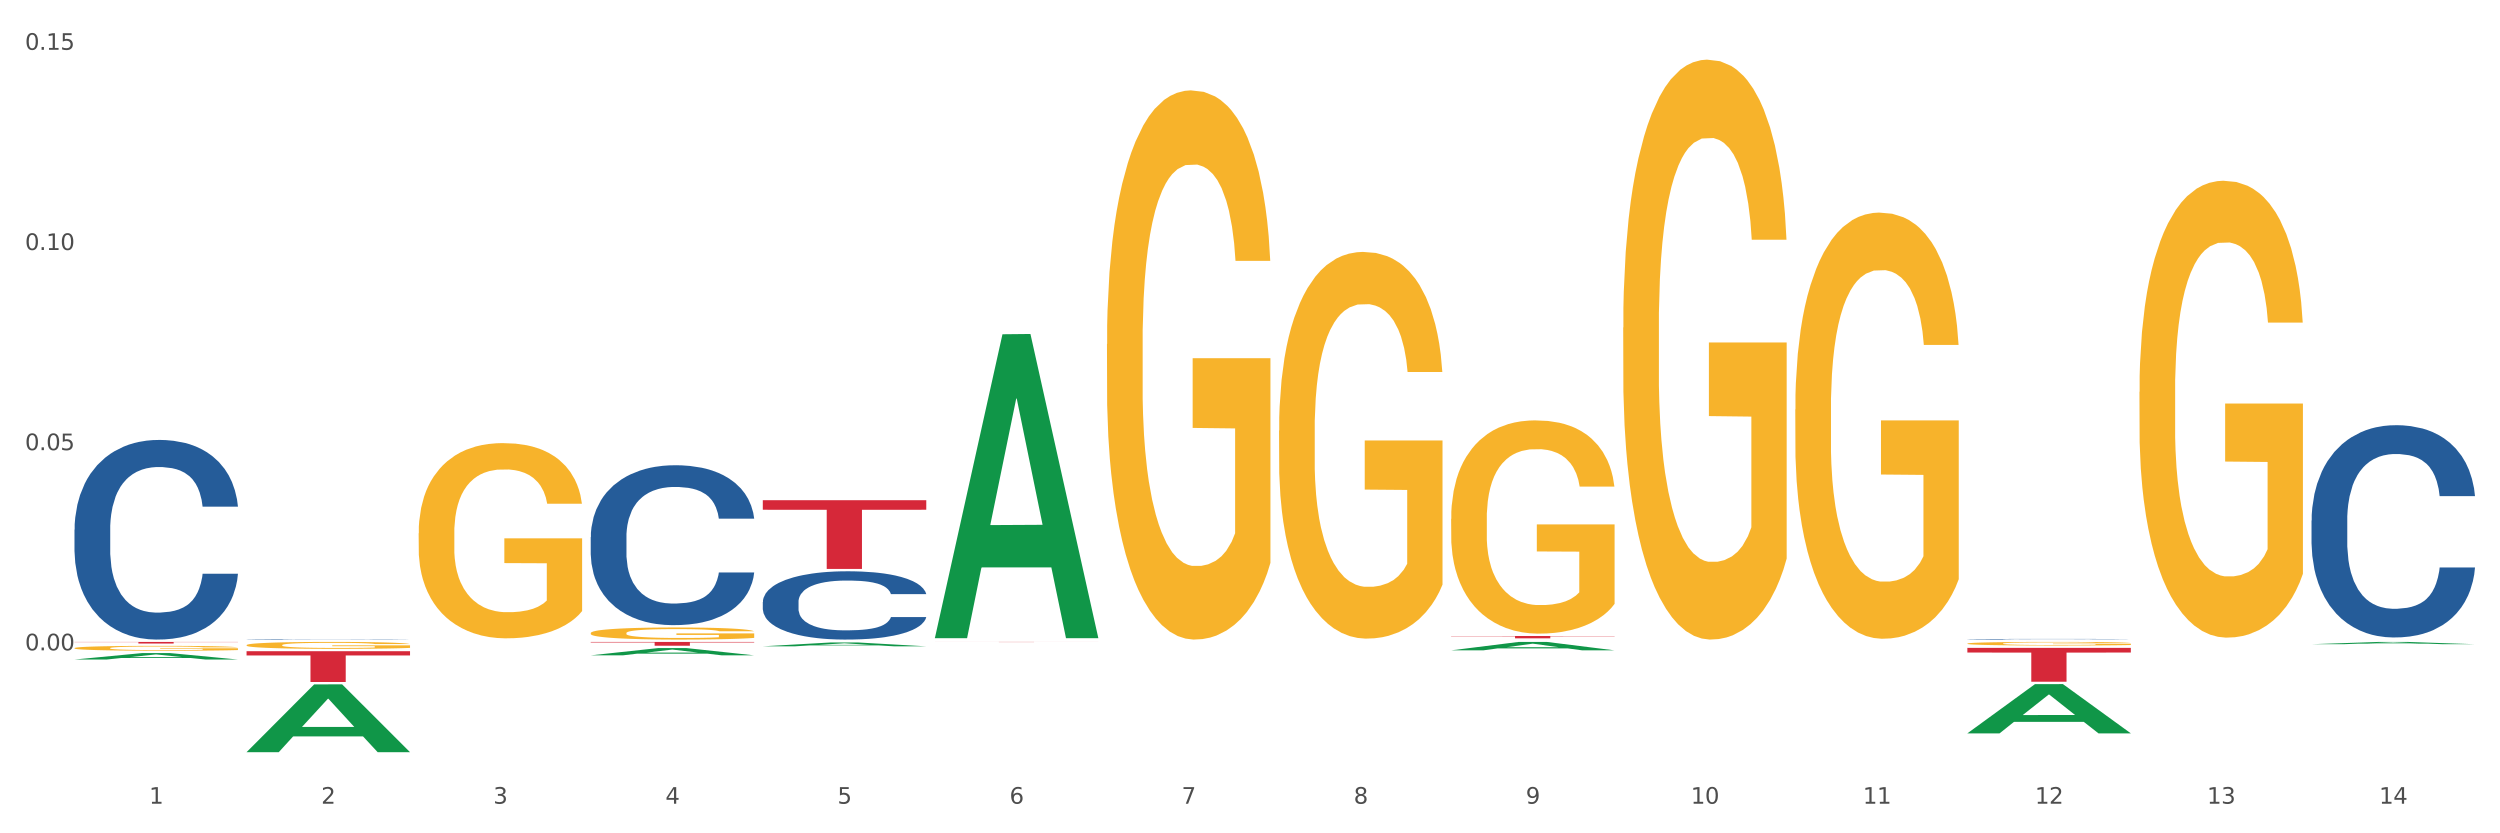 <?xml version="1.0" encoding="utf-8" standalone="no"?>
<!DOCTYPE svg PUBLIC "-//W3C//DTD SVG 1.1//EN"
  "http://www.w3.org/Graphics/SVG/1.1/DTD/svg11.dtd">
<svg xmlns:xlink="http://www.w3.org/1999/xlink" width="1080pt" height="360pt" viewBox="0 0 1080 360" xmlns="http://www.w3.org/2000/svg" version="1.1">
 <rect x="0" y="0" width="1080" height="360" fill="#333333" stroke="none"/>
 <defs>
  <style type="text/css">*{stroke-linejoin: round; stroke-linecap: butt}</style>
 </defs>
 <g id="figure_1">
  <g id="patch_1">
   <path d="M 0 360 
L 1080 360 
L 1080 0 
L 0 0 
z
" style="fill: #ffffff; stroke: #ffffff; stroke-linejoin: miter"/>
  </g>
  <g id="axes_1">
   <g id="matplotlib.axis_1">
    <g id="xtick_1">
     <g id="text_1">
      <!-- 1 -->
      <g style="fill: #4d4d4d" transform="translate(64.432 347.204) scale(0.096 -0.096)">
       <defs>
        <path id="DejaVuSans-31" d="M 794 531 
L 1825 531 
L 1825 4091 
L 703 3866 
L 703 4441 
L 1819 4666 
L 2450 4666 
L 2450 531 
L 3481 531 
L 3481 0 
L 794 0 
L 794 531 
z
" transform="scale(0.016)"/>
       </defs>
       <use xlink:href="#DejaVuSans-31"/>
      </g>
     </g>
    </g>
    <g id="xtick_2">
     <g id="text_2">
      <!-- 2 -->
      <g style="fill: #4d4d4d" transform="translate(138.771 347.204) scale(0.096 -0.096)">
       <defs>
        <path id="DejaVuSans-32" d="M 1228 531 
L 3431 531 
L 3431 0 
L 469 0 
L 469 531 
Q 828 903 1448 1529 
Q 2069 2156 2228 2338 
Q 2531 2678 2651 2914 
Q 2772 3150 2772 3378 
Q 2772 3750 2511 3984 
Q 2250 4219 1831 4219 
Q 1534 4219 1204 4116 
Q 875 4013 500 3803 
L 500 4441 
Q 881 4594 1212 4672 
Q 1544 4750 1819 4750 
Q 2544 4750 2975 4387 
Q 3406 4025 3406 3419 
Q 3406 3131 3298 2873 
Q 3191 2616 2906 2266 
Q 2828 2175 2409 1742 
Q 1991 1309 1228 531 
z
" transform="scale(0.016)"/>
       </defs>
       <use xlink:href="#DejaVuSans-32"/>
      </g>
     </g>
    </g>
    <g id="xtick_3">
     <g id="text_3">
      <!-- 3 -->
      <g style="fill: #4d4d4d" transform="translate(213.109 347.204) scale(0.096 -0.096)">
       <defs>
        <path id="DejaVuSans-33" d="M 2597 2516 
Q 3050 2419 3304 2112 
Q 3559 1806 3559 1356 
Q 3559 666 3084 287 
Q 2609 -91 1734 -91 
Q 1441 -91 1130 -33 
Q 819 25 488 141 
L 488 750 
Q 750 597 1062 519 
Q 1375 441 1716 441 
Q 2309 441 2620 675 
Q 2931 909 2931 1356 
Q 2931 1769 2642 2001 
Q 2353 2234 1838 2234 
L 1294 2234 
L 1294 2753 
L 1863 2753 
Q 2328 2753 2575 2939 
Q 2822 3125 2822 3475 
Q 2822 3834 2567 4026 
Q 2313 4219 1838 4219 
Q 1578 4219 1281 4162 
Q 984 4106 628 3988 
L 628 4550 
Q 988 4650 1302 4700 
Q 1616 4750 1894 4750 
Q 2613 4750 3031 4423 
Q 3450 4097 3450 3541 
Q 3450 3153 3228 2886 
Q 3006 2619 2597 2516 
z
" transform="scale(0.016)"/>
       </defs>
       <use xlink:href="#DejaVuSans-33"/>
      </g>
     </g>
    </g>
    <g id="xtick_4">
     <g id="text_4">
      <!-- 4 -->
      <g style="fill: #4d4d4d" transform="translate(287.448 347.204) scale(0.096 -0.096)">
       <defs>
        <path id="DejaVuSans-34" d="M 2419 4116 
L 825 1625 
L 2419 1625 
L 2419 4116 
z
M 2253 4666 
L 3047 4666 
L 3047 1625 
L 3713 1625 
L 3713 1100 
L 3047 1100 
L 3047 0 
L 2419 0 
L 2419 1100 
L 313 1100 
L 313 1709 
L 2253 4666 
z
" transform="scale(0.016)"/>
       </defs>
       <use xlink:href="#DejaVuSans-34"/>
      </g>
     </g>
    </g>
    <g id="xtick_5">
     <g id="text_5">
      <!-- 5 -->
      <g style="fill: #4d4d4d" transform="translate(361.787 347.204) scale(0.096 -0.096)">
       <defs>
        <path id="DejaVuSans-35" d="M 691 4666 
L 3169 4666 
L 3169 4134 
L 1269 4134 
L 1269 2991 
Q 1406 3038 1543 3061 
Q 1681 3084 1819 3084 
Q 2600 3084 3056 2656 
Q 3513 2228 3513 1497 
Q 3513 744 3044 326 
Q 2575 -91 1722 -91 
Q 1428 -91 1123 -41 
Q 819 9 494 109 
L 494 744 
Q 775 591 1075 516 
Q 1375 441 1709 441 
Q 2250 441 2565 725 
Q 2881 1009 2881 1497 
Q 2881 1984 2565 2268 
Q 2250 2553 1709 2553 
Q 1456 2553 1204 2497 
Q 953 2441 691 2322 
L 691 4666 
z
" transform="scale(0.016)"/>
       </defs>
       <use xlink:href="#DejaVuSans-35"/>
      </g>
     </g>
    </g>
    <g id="xtick_6">
     <g id="text_6">
      <!-- 6 -->
      <g style="fill: #4d4d4d" transform="translate(436.125 347.204) scale(0.096 -0.096)">
       <defs>
        <path id="DejaVuSans-36" d="M 2113 2584 
Q 1688 2584 1439 2293 
Q 1191 2003 1191 1497 
Q 1191 994 1439 701 
Q 1688 409 2113 409 
Q 2538 409 2786 701 
Q 3034 994 3034 1497 
Q 3034 2003 2786 2293 
Q 2538 2584 2113 2584 
z
M 3366 4563 
L 3366 3988 
Q 3128 4100 2886 4159 
Q 2644 4219 2406 4219 
Q 1781 4219 1451 3797 
Q 1122 3375 1075 2522 
Q 1259 2794 1537 2939 
Q 1816 3084 2150 3084 
Q 2853 3084 3261 2657 
Q 3669 2231 3669 1497 
Q 3669 778 3244 343 
Q 2819 -91 2113 -91 
Q 1303 -91 875 529 
Q 447 1150 447 2328 
Q 447 3434 972 4092 
Q 1497 4750 2381 4750 
Q 2619 4750 2861 4703 
Q 3103 4656 3366 4563 
z
" transform="scale(0.016)"/>
       </defs>
       <use xlink:href="#DejaVuSans-36"/>
      </g>
     </g>
    </g>
    <g id="xtick_7">
     <g id="text_7">
      <!-- 7 -->
      <g style="fill: #4d4d4d" transform="translate(510.464 347.204) scale(0.096 -0.096)">
       <defs>
        <path id="DejaVuSans-37" d="M 525 4666 
L 3525 4666 
L 3525 4397 
L 1831 0 
L 1172 0 
L 2766 4134 
L 525 4134 
L 525 4666 
z
" transform="scale(0.016)"/>
       </defs>
       <use xlink:href="#DejaVuSans-37"/>
      </g>
     </g>
    </g>
    <g id="xtick_8">
     <g id="text_8">
      <!-- 8 -->
      <g style="fill: #4d4d4d" transform="translate(584.803 347.204) scale(0.096 -0.096)">
       <defs>
        <path id="DejaVuSans-38" d="M 2034 2216 
Q 1584 2216 1326 1975 
Q 1069 1734 1069 1313 
Q 1069 891 1326 650 
Q 1584 409 2034 409 
Q 2484 409 2743 651 
Q 3003 894 3003 1313 
Q 3003 1734 2745 1975 
Q 2488 2216 2034 2216 
z
M 1403 2484 
Q 997 2584 770 2862 
Q 544 3141 544 3541 
Q 544 4100 942 4425 
Q 1341 4750 2034 4750 
Q 2731 4750 3128 4425 
Q 3525 4100 3525 3541 
Q 3525 3141 3298 2862 
Q 3072 2584 2669 2484 
Q 3125 2378 3379 2068 
Q 3634 1759 3634 1313 
Q 3634 634 3220 271 
Q 2806 -91 2034 -91 
Q 1263 -91 848 271 
Q 434 634 434 1313 
Q 434 1759 690 2068 
Q 947 2378 1403 2484 
z
M 1172 3481 
Q 1172 3119 1398 2916 
Q 1625 2713 2034 2713 
Q 2441 2713 2670 2916 
Q 2900 3119 2900 3481 
Q 2900 3844 2670 4047 
Q 2441 4250 2034 4250 
Q 1625 4250 1398 4047 
Q 1172 3844 1172 3481 
z
" transform="scale(0.016)"/>
       </defs>
       <use xlink:href="#DejaVuSans-38"/>
      </g>
     </g>
    </g>
    <g id="xtick_9">
     <g id="text_9">
      <!-- 9 -->
      <g style="fill: #4d4d4d" transform="translate(659.142 347.204) scale(0.096 -0.096)">
       <defs>
        <path id="DejaVuSans-39" d="M 703 97 
L 703 672 
Q 941 559 1184 500 
Q 1428 441 1663 441 
Q 2288 441 2617 861 
Q 2947 1281 2994 2138 
Q 2813 1869 2534 1725 
Q 2256 1581 1919 1581 
Q 1219 1581 811 2004 
Q 403 2428 403 3163 
Q 403 3881 828 4315 
Q 1253 4750 1959 4750 
Q 2769 4750 3195 4129 
Q 3622 3509 3622 2328 
Q 3622 1225 3098 567 
Q 2575 -91 1691 -91 
Q 1453 -91 1209 -44 
Q 966 3 703 97 
z
M 1959 2075 
Q 2384 2075 2632 2365 
Q 2881 2656 2881 3163 
Q 2881 3666 2632 3958 
Q 2384 4250 1959 4250 
Q 1534 4250 1286 3958 
Q 1038 3666 1038 3163 
Q 1038 2656 1286 2365 
Q 1534 2075 1959 2075 
z
" transform="scale(0.016)"/>
       </defs>
       <use xlink:href="#DejaVuSans-39"/>
      </g>
     </g>
    </g>
    <g id="xtick_10">
     <g id="text_10">
      <!-- 10 -->
      <g style="fill: #4d4d4d" transform="translate(730.426 347.204) scale(0.096 -0.096)">
       <defs>
        <path id="DejaVuSans-30" d="M 2034 4250 
Q 1547 4250 1301 3770 
Q 1056 3291 1056 2328 
Q 1056 1369 1301 889 
Q 1547 409 2034 409 
Q 2525 409 2770 889 
Q 3016 1369 3016 2328 
Q 3016 3291 2770 3770 
Q 2525 4250 2034 4250 
z
M 2034 4750 
Q 2819 4750 3233 4129 
Q 3647 3509 3647 2328 
Q 3647 1150 3233 529 
Q 2819 -91 2034 -91 
Q 1250 -91 836 529 
Q 422 1150 422 2328 
Q 422 3509 836 4129 
Q 1250 4750 2034 4750 
z
" transform="scale(0.016)"/>
       </defs>
       <use xlink:href="#DejaVuSans-31"/>
       <use xlink:href="#DejaVuSans-30" transform="translate(63.623 0)"/>
      </g>
     </g>
    </g>
    <g id="xtick_11">
     <g id="text_11">
      <!-- 11 -->
      <g style="fill: #4d4d4d" transform="translate(804.765 347.204) scale(0.096 -0.096)">
       <use xlink:href="#DejaVuSans-31"/>
       <use xlink:href="#DejaVuSans-31" transform="translate(63.623 0)"/>
      </g>
     </g>
    </g>
    <g id="xtick_12">
     <g id="text_12">
      <!-- 12 -->
      <g style="fill: #4d4d4d" transform="translate(879.104 347.204) scale(0.096 -0.096)">
       <use xlink:href="#DejaVuSans-31"/>
       <use xlink:href="#DejaVuSans-32" transform="translate(63.623 0)"/>
      </g>
     </g>
    </g>
    <g id="xtick_13">
     <g id="text_13">
      <!-- 13 -->
      <g style="fill: #4d4d4d" transform="translate(953.442 347.204) scale(0.096 -0.096)">
       <use xlink:href="#DejaVuSans-31"/>
       <use xlink:href="#DejaVuSans-33" transform="translate(63.623 0)"/>
      </g>
     </g>
    </g>
    <g id="xtick_14">
     <g id="text_14">
      <!-- 14 -->
      <g style="fill: #4d4d4d" transform="translate(1027.781 347.204) scale(0.096 -0.096)">
       <use xlink:href="#DejaVuSans-31"/>
       <use xlink:href="#DejaVuSans-34" transform="translate(63.623 0)"/>
      </g>
     </g>
    </g>
    <g id="xtick_15"/>
    <g id="xtick_16"/>
    <g id="xtick_17"/>
    <g id="xtick_18"/>
    <g id="xtick_19"/>
    <g id="xtick_20"/>
    <g id="xtick_21"/>
    <g id="xtick_22"/>
    <g id="xtick_23"/>
    <g id="xtick_24"/>
    <g id="xtick_25"/>
    <g id="xtick_26"/>
    <g id="xtick_27"/>
   </g>
   <g id="matplotlib.axis_2">
    <g id="ytick_1">
     <g id="text_15">
      <!-- 0.00 -->
      <g style="fill: #4d4d4d" transform="translate(10.8 280.954) scale(0.096 -0.096)">
       <defs>
        <path id="DejaVuSans-2e" d="M 684 794 
L 1344 794 
L 1344 0 
L 684 0 
L 684 794 
z
" transform="scale(0.016)"/>
       </defs>
       <use xlink:href="#DejaVuSans-30"/>
       <use xlink:href="#DejaVuSans-2e" transform="translate(63.623 0)"/>
       <use xlink:href="#DejaVuSans-30" transform="translate(95.41 0)"/>
       <use xlink:href="#DejaVuSans-30" transform="translate(159.033 0)"/>
      </g>
     </g>
    </g>
    <g id="ytick_2">
     <g id="text_16">
      <!-- 0.05 -->
      <g style="fill: #4d4d4d" transform="translate(10.8 194.474) scale(0.096 -0.096)">
       <use xlink:href="#DejaVuSans-30"/>
       <use xlink:href="#DejaVuSans-2e" transform="translate(63.623 0)"/>
       <use xlink:href="#DejaVuSans-30" transform="translate(95.41 0)"/>
       <use xlink:href="#DejaVuSans-35" transform="translate(159.033 0)"/>
      </g>
     </g>
    </g>
    <g id="ytick_3">
     <g id="text_17">
      <!-- 0.10 -->
      <g style="fill: #4d4d4d" transform="translate(10.8 107.995) scale(0.096 -0.096)">
       <use xlink:href="#DejaVuSans-30"/>
       <use xlink:href="#DejaVuSans-2e" transform="translate(63.623 0)"/>
       <use xlink:href="#DejaVuSans-31" transform="translate(95.41 0)"/>
       <use xlink:href="#DejaVuSans-30" transform="translate(159.033 0)"/>
      </g>
     </g>
    </g>
    <g id="ytick_4">
     <g id="text_18">
      <!-- 0.15 -->
      <g style="fill: #4d4d4d" transform="translate(10.8 21.515) scale(0.096 -0.096)">
       <use xlink:href="#DejaVuSans-30"/>
       <use xlink:href="#DejaVuSans-2e" transform="translate(63.623 0)"/>
       <use xlink:href="#DejaVuSans-31" transform="translate(95.41 0)"/>
       <use xlink:href="#DejaVuSans-35" transform="translate(159.033 0)"/>
      </g>
     </g>
    </g>
    <g id="ytick_5"/>
    <g id="ytick_6"/>
    <g id="ytick_7"/>
    <g id="ytick_8"/>
   </g>
   <g id="PolyCollection_1">
    <path d="M 32.175 284.913 
L 32.248 284.91 
L 61.37 282.129 
L 73.456 282.127 
L 102.797 284.918 
L 88.818 284.918 
L 82.484 284.268 
L 52.415 284.268 
L 52.197 284.278 
L 46.081 284.918 
L 32.175 284.918 
L 32.175 284.913 
L 56.201 283.88 
L 78.698 283.877 
L 67.559 282.722 
L 67.413 282.716 
L 67.267 282.724 
L 56.128 283.877 
L 56.201 283.88 
L 32.175 284.913 
z
" clip-path="url(#p6cd45dcdbb)" style="fill: #109648"/>
    <path d="M 403.869 277.306 
L 474.49 277.306 
L 474.49 277.317 
L 446.71 277.317 
L 446.71 277.385 
L 431.481 277.385 
L 431.481 277.317 
L 403.869 277.317 
L 403.869 277.306 
L 403.869 277.306 
z
" clip-path="url(#p6cd45dcdbb)" style="fill: #d62839"/>
    <path d="M 329.53 216.09 
L 400.152 216.09 
L 400.152 220.217 
L 372.371 220.245 
L 372.371 245.786 
L 357.143 245.786 
L 357.143 220.245 
L 329.53 220.217 
L 329.53 216.118 
L 329.53 216.09 
z
" clip-path="url(#p6cd45dcdbb)" style="fill: #d62839"/>
    <path d="M 255.191 277.306 
L 325.813 277.306 
L 325.813 277.535 
L 298.033 277.537 
L 298.033 278.954 
L 282.804 278.954 
L 282.804 277.537 
L 255.191 277.535 
L 255.191 277.308 
L 255.191 277.306 
z
" clip-path="url(#p6cd45dcdbb)" style="fill: #d62839"/>
    <path d="M 106.514 281.314 
L 177.135 281.314 
L 177.135 283.164 
L 149.355 283.176 
L 149.355 294.627 
L 134.126 294.627 
L 134.126 283.176 
L 106.514 283.164 
L 106.514 281.326 
L 106.514 281.314 
z
" clip-path="url(#p6cd45dcdbb)" style="fill: #d62839"/>
    <path d="M 32.175 277.306 
L 102.797 277.306 
L 102.797 277.403 
L 75.017 277.403 
L 75.017 278 
L 59.788 278 
L 59.788 277.403 
L 32.175 277.403 
L 32.175 277.307 
L 32.175 277.306 
z
" clip-path="url(#p6cd45dcdbb)" style="fill: #d62839"/>
    <path d="M 106.514 278.693 
L 106.597 278.69 
L 106.597 278.592 
L 106.764 278.507 
L 107.598 278.301 
L 108.848 278.131 
L 109.765 278.041 
L 110.683 277.967 
L 111.767 277.893 
L 113.101 277.816 
L 115.519 277.704 
L 117.019 277.646 
L 118.854 277.586 
L 122.189 277.498 
L 124.607 277.449 
L 127.108 277.408 
L 131.194 277.358 
L 133.862 277.336 
L 136.697 277.32 
L 140.115 277.309 
L 142.7 277.306 
L 148.37 277.314 
L 153.206 277.339 
L 155.54 277.358 
L 158.542 277.391 
L 160.126 277.413 
L 162.711 277.457 
L 165.379 277.515 
L 167.213 277.564 
L 169.965 277.657 
L 172.049 277.75 
L 173.967 277.865 
L 174.968 277.945 
L 175.718 278.019 
L 176.385 278.104 
L 177.052 278.238 
L 162.044 278.238 
L 161.46 278.142 
L 160.543 278.052 
L 159.209 277.964 
L 158.042 277.909 
L 156.041 277.841 
L 154.206 277.797 
L 152.289 277.764 
L 149.954 277.737 
L 148.12 277.723 
L 145.535 277.712 
L 140.449 277.715 
L 137.03 277.737 
L 134.696 277.764 
L 133.195 277.789 
L 131.861 277.816 
L 130.36 277.854 
L 128.609 277.912 
L 127.358 277.964 
L 126.108 278.03 
L 125.107 278.096 
L 124.19 278.172 
L 123.44 278.255 
L 122.856 278.34 
L 122.356 278.444 
L 121.939 278.616 
L 121.939 278.992 
L 122.106 279.077 
L 122.522 279.189 
L 123.023 279.274 
L 123.856 279.376 
L 124.607 279.444 
L 126.024 279.543 
L 127.609 279.625 
L 128.859 279.677 
L 130.11 279.721 
L 132.278 279.781 
L 134.696 279.831 
L 136.78 279.861 
L 139.615 279.888 
L 141.533 279.899 
L 143.2 279.905 
L 147.286 279.905 
L 150.204 279.896 
L 153.456 279.877 
L 155.957 279.853 
L 158.042 279.822 
L 160.376 279.773 
L 161.877 279.727 
L 161.877 279.154 
L 143.534 279.151 
L 143.534 278.77 
L 177.135 278.77 
L 177.135 279.888 
L 175.718 279.946 
L 174.134 279.998 
L 172.466 280.044 
L 169.965 280.102 
L 166.963 280.157 
L 164.295 280.195 
L 161.46 280.228 
L 158.125 280.258 
L 153.789 280.286 
L 151.121 280.297 
L 147.786 280.305 
L 143.867 280.308 
L 140.449 280.302 
L 137.114 280.288 
L 133.612 280.264 
L 130.193 280.228 
L 127.609 280.192 
L 125.024 280.149 
L 122.272 280.091 
L 120.104 280.036 
L 118.437 279.987 
L 116.603 279.924 
L 114.601 279.842 
L 113.101 279.768 
L 111.767 279.691 
L 110.349 279.592 
L 109.349 279.507 
L 108.348 279.4 
L 107.764 279.321 
L 107.097 279.198 
L 106.597 279.025 
L 106.514 278.693 
z
" clip-path="url(#p6cd45dcdbb)" style="fill: #f7b32b"/>
    <path d="M 32.175 228.801 
L 32.258 228.723 
L 32.258 226.517 
L 32.509 223.524 
L 33.427 218.01 
L 34.596 213.835 
L 36.599 208.951 
L 37.684 206.903 
L 39.104 204.619 
L 42.025 200.917 
L 45.364 197.766 
L 47.702 196.033 
L 49.455 194.93 
L 53.378 192.961 
L 55.632 192.094 
L 57.969 191.385 
L 59.973 190.913 
L 63.312 190.361 
L 65.983 190.125 
L 69.072 190.046 
L 71.66 190.125 
L 75.082 190.44 
L 80.091 191.385 
L 82.011 191.937 
L 84.599 192.882 
L 87.27 194.142 
L 89.44 195.403 
L 91.945 197.214 
L 94.533 199.577 
L 97.037 202.571 
L 98.79 205.328 
L 100.209 208.242 
L 101.461 211.787 
L 102.379 215.647 
L 102.797 218.876 
L 87.52 218.876 
L 87.103 215.962 
L 86.268 212.811 
L 85.434 210.684 
L 84.515 208.951 
L 83.096 206.982 
L 81.844 205.722 
L 79.757 204.225 
L 77.837 203.28 
L 76.251 202.728 
L 74.331 202.256 
L 70.241 201.783 
L 67.319 201.783 
L 65.482 201.941 
L 63.229 202.334 
L 61.309 202.886 
L 59.055 203.831 
L 57.302 204.855 
L 55.549 206.194 
L 54.547 207.139 
L 53.044 208.872 
L 52.043 210.29 
L 50.707 212.732 
L 49.956 214.465 
L 48.62 218.955 
L 48.036 222.263 
L 47.785 224.548 
L 47.618 227.068 
L 47.618 239.357 
L 48.119 244.871 
L 48.537 247.234 
L 49.204 249.912 
L 50.457 253.378 
L 52.293 256.765 
L 54.213 259.207 
L 55.799 260.703 
L 57.302 261.806 
L 58.804 262.673 
L 60.641 263.46 
L 62.143 263.933 
L 64.397 264.406 
L 67.069 264.642 
L 69.155 264.642 
L 73.413 264.248 
L 75.333 263.854 
L 77.169 263.303 
L 79.173 262.436 
L 80.759 261.491 
L 81.677 260.782 
L 83.18 259.286 
L 84.348 257.71 
L 85.35 255.898 
L 86.018 254.323 
L 86.769 251.96 
L 87.353 249.282 
L 87.52 247.864 
L 102.797 247.864 
L 102.463 250.7 
L 101.879 253.457 
L 100.71 257.159 
L 99.792 259.286 
L 98.372 261.885 
L 96.87 264.091 
L 94.783 266.533 
L 92.863 268.344 
L 90.86 269.92 
L 88.689 271.338 
L 84.766 273.307 
L 83.347 273.858 
L 80.341 274.803 
L 78.004 275.355 
L 74.581 275.906 
L 71.075 276.221 
L 67.402 276.3 
L 64.147 276.143 
L 60.557 275.67 
L 58.303 275.197 
L 55.799 274.488 
L 52.877 273.386 
L 50.123 272.046 
L 47.535 270.471 
L 45.114 268.659 
L 42.86 266.611 
L 39.938 263.224 
L 37.768 259.916 
L 36.182 256.844 
L 35.097 254.244 
L 34.011 250.936 
L 33.427 248.652 
L 32.509 243.138 
L 32.175 238.018 
L 32.175 228.801 
z
" clip-path="url(#p6cd45dcdbb)" style="fill: #255c99"/>
    <path d="M 106.514 276.169 
L 106.597 276.169 
L 106.597 276.163 
L 106.848 276.155 
L 107.766 276.14 
L 108.935 276.128 
L 110.938 276.115 
L 112.023 276.109 
L 113.442 276.103 
L 116.364 276.093 
L 119.703 276.084 
L 122.04 276.079 
L 123.794 276.076 
L 127.717 276.071 
L 129.971 276.068 
L 132.308 276.066 
L 134.312 276.065 
L 137.651 276.064 
L 140.322 276.063 
L 143.411 276.063 
L 145.998 276.063 
L 149.421 276.064 
L 154.43 276.066 
L 156.35 276.068 
L 158.937 276.071 
L 161.609 276.074 
L 163.779 276.078 
L 166.283 276.083 
L 168.871 276.089 
L 171.376 276.097 
L 173.129 276.105 
L 174.548 276.113 
L 175.8 276.123 
L 176.718 276.133 
L 177.135 276.142 
L 161.859 276.142 
L 161.442 276.134 
L 160.607 276.125 
L 159.772 276.12 
L 158.854 276.115 
L 157.435 276.109 
L 156.183 276.106 
L 154.096 276.102 
L 152.176 276.099 
L 150.59 276.098 
L 148.67 276.096 
L 144.579 276.095 
L 141.658 276.095 
L 139.821 276.096 
L 137.567 276.097 
L 135.647 276.098 
L 133.393 276.101 
L 131.64 276.104 
L 129.887 276.107 
L 128.886 276.11 
L 127.383 276.115 
L 126.381 276.119 
L 125.046 276.125 
L 124.294 276.13 
L 122.959 276.142 
L 122.374 276.151 
L 122.124 276.158 
L 121.957 276.165 
L 121.957 276.198 
L 122.458 276.214 
L 122.875 276.22 
L 123.543 276.227 
L 124.795 276.237 
L 126.632 276.246 
L 128.552 276.253 
L 130.138 276.257 
L 131.64 276.26 
L 133.143 276.263 
L 134.979 276.265 
L 136.482 276.266 
L 138.736 276.267 
L 141.407 276.268 
L 143.494 276.268 
L 147.751 276.267 
L 149.671 276.266 
L 151.508 276.264 
L 153.511 276.262 
L 155.097 276.259 
L 156.016 276.257 
L 157.518 276.253 
L 158.687 276.249 
L 159.689 276.244 
L 160.357 276.24 
L 161.108 276.233 
L 161.692 276.226 
L 161.859 276.222 
L 177.135 276.222 
L 176.802 276.23 
L 176.217 276.237 
L 175.049 276.247 
L 174.13 276.253 
L 172.711 276.26 
L 171.209 276.267 
L 169.122 276.273 
L 167.202 276.278 
L 165.198 276.283 
L 163.028 276.286 
L 159.104 276.292 
L 157.685 276.293 
L 154.68 276.296 
L 152.343 276.297 
L 148.92 276.299 
L 145.414 276.3 
L 141.741 276.3 
L 138.486 276.3 
L 134.896 276.298 
L 132.642 276.297 
L 130.138 276.295 
L 127.216 276.292 
L 124.461 276.288 
L 121.874 276.284 
L 119.453 276.279 
L 117.199 276.273 
L 114.277 276.264 
L 112.107 276.255 
L 110.521 276.247 
L 109.435 276.239 
L 108.35 276.23 
L 107.766 276.224 
L 106.848 276.209 
L 106.514 276.195 
L 106.514 276.169 
z
" clip-path="url(#p6cd45dcdbb)" style="fill: #255c99"/>
    <path d="M 255.191 232.022 
L 255.275 231.959 
L 255.275 230.192 
L 255.525 227.794 
L 256.443 223.378 
L 257.612 220.034 
L 259.615 216.122 
L 260.701 214.481 
L 262.12 212.652 
L 265.041 209.686 
L 268.381 207.162 
L 270.718 205.774 
L 272.471 204.891 
L 276.394 203.314 
L 278.648 202.62 
L 280.986 202.052 
L 282.989 201.673 
L 286.328 201.231 
L 288.999 201.042 
L 292.088 200.979 
L 294.676 201.042 
L 298.098 201.295 
L 303.107 202.052 
L 305.027 202.493 
L 307.615 203.251 
L 310.286 204.26 
L 312.457 205.27 
L 314.961 206.721 
L 317.549 208.614 
L 320.053 211.011 
L 321.806 213.22 
L 323.225 215.554 
L 324.477 218.393 
L 325.396 221.485 
L 325.813 224.072 
L 310.537 224.072 
L 310.119 221.737 
L 309.284 219.214 
L 308.45 217.51 
L 307.531 216.122 
L 306.112 214.545 
L 304.86 213.535 
L 302.773 212.336 
L 300.853 211.579 
L 299.267 211.137 
L 297.347 210.759 
L 293.257 210.38 
L 290.335 210.38 
L 288.499 210.506 
L 286.245 210.822 
L 284.325 211.264 
L 282.071 212.021 
L 280.318 212.841 
L 278.565 213.914 
L 277.563 214.671 
L 276.06 216.059 
L 275.059 217.195 
L 273.723 219.15 
L 272.972 220.539 
L 271.636 224.135 
L 271.052 226.785 
L 270.801 228.615 
L 270.634 230.634 
L 270.634 240.477 
L 271.135 244.893 
L 271.553 246.786 
L 272.22 248.931 
L 273.473 251.707 
L 275.309 254.421 
L 277.229 256.377 
L 278.815 257.575 
L 280.318 258.459 
L 281.82 259.153 
L 283.657 259.784 
L 285.159 260.162 
L 287.413 260.541 
L 290.085 260.73 
L 292.172 260.73 
L 296.429 260.415 
L 298.349 260.099 
L 300.185 259.657 
L 302.189 258.963 
L 303.775 258.206 
L 304.693 257.638 
L 306.196 256.44 
L 307.364 255.178 
L 308.366 253.727 
L 309.034 252.465 
L 309.785 250.572 
L 310.37 248.427 
L 310.537 247.291 
L 325.813 247.291 
L 325.479 249.562 
L 324.895 251.771 
L 323.726 254.736 
L 322.808 256.44 
L 321.389 258.522 
L 319.886 260.288 
L 317.799 262.244 
L 315.879 263.696 
L 313.876 264.957 
L 311.705 266.093 
L 307.782 267.671 
L 306.363 268.112 
L 303.358 268.869 
L 301.02 269.311 
L 297.598 269.753 
L 294.092 270.005 
L 290.419 270.068 
L 287.163 269.942 
L 283.573 269.563 
L 281.32 269.185 
L 278.815 268.617 
L 275.893 267.734 
L 273.139 266.661 
L 270.551 265.399 
L 268.13 263.948 
L 265.876 262.307 
L 262.955 259.594 
L 260.784 256.944 
L 259.198 254.484 
L 258.113 252.402 
L 257.028 249.752 
L 256.443 247.922 
L 255.525 243.505 
L 255.191 239.404 
L 255.191 232.022 
z
" clip-path="url(#p6cd45dcdbb)" style="fill: #255c99"/>
    <path d="M 329.53 260.05 
L 329.613 260.023 
L 329.613 259.269 
L 329.864 258.245 
L 330.782 256.358 
L 331.951 254.93 
L 333.954 253.259 
L 335.039 252.559 
L 336.458 251.777 
L 339.38 250.511 
L 342.719 249.433 
L 345.057 248.84 
L 346.81 248.463 
L 350.733 247.789 
L 352.987 247.493 
L 355.324 247.25 
L 357.328 247.088 
L 360.667 246.9 
L 363.338 246.819 
L 366.427 246.792 
L 369.015 246.819 
L 372.437 246.927 
L 377.446 247.25 
L 379.366 247.439 
L 381.954 247.762 
L 384.625 248.193 
L 386.795 248.624 
L 389.3 249.244 
L 391.887 250.053 
L 394.392 251.077 
L 396.145 252.02 
L 397.564 253.017 
L 398.816 254.23 
L 399.734 255.55 
L 400.152 256.655 
L 384.875 256.655 
L 384.458 255.658 
L 383.623 254.58 
L 382.788 253.852 
L 381.87 253.259 
L 380.451 252.586 
L 379.199 252.155 
L 377.112 251.643 
L 375.192 251.319 
L 373.606 251.131 
L 371.686 250.969 
L 367.595 250.807 
L 364.674 250.807 
L 362.837 250.861 
L 360.583 250.996 
L 358.663 251.184 
L 356.41 251.508 
L 354.656 251.858 
L 352.903 252.316 
L 351.902 252.64 
L 350.399 253.232 
L 349.397 253.718 
L 348.062 254.553 
L 347.31 255.146 
L 345.975 256.682 
L 345.391 257.814 
L 345.14 258.595 
L 344.973 259.458 
L 344.973 263.661 
L 345.474 265.548 
L 345.891 266.356 
L 346.559 267.272 
L 347.811 268.458 
L 349.648 269.617 
L 351.568 270.452 
L 353.154 270.964 
L 354.656 271.342 
L 356.159 271.638 
L 357.996 271.908 
L 359.498 272.069 
L 361.752 272.231 
L 364.423 272.312 
L 366.51 272.312 
L 370.768 272.177 
L 372.688 272.042 
L 374.524 271.854 
L 376.528 271.557 
L 378.114 271.234 
L 379.032 270.991 
L 380.534 270.479 
L 381.703 269.94 
L 382.705 269.321 
L 383.373 268.782 
L 384.124 267.973 
L 384.708 267.057 
L 384.875 266.572 
L 400.152 266.572 
L 399.818 267.542 
L 399.233 268.485 
L 398.065 269.752 
L 397.146 270.479 
L 395.727 271.369 
L 394.225 272.123 
L 392.138 272.959 
L 390.218 273.578 
L 388.214 274.117 
L 386.044 274.602 
L 382.121 275.276 
L 380.701 275.465 
L 377.696 275.788 
L 375.359 275.977 
L 371.936 276.165 
L 368.43 276.273 
L 364.757 276.3 
L 361.502 276.246 
L 357.912 276.085 
L 355.658 275.923 
L 353.154 275.68 
L 350.232 275.303 
L 347.477 274.845 
L 344.89 274.306 
L 342.469 273.686 
L 340.215 272.985 
L 337.293 271.827 
L 335.123 270.695 
L 333.537 269.644 
L 332.452 268.755 
L 331.366 267.623 
L 330.782 266.841 
L 329.864 264.955 
L 329.53 263.203 
L 329.53 260.05 
z
" clip-path="url(#p6cd45dcdbb)" style="fill: #255c99"/>
    <path d="M 849.901 276.145 
L 849.984 276.145 
L 849.984 276.138 
L 850.235 276.128 
L 851.153 276.11 
L 852.322 276.096 
L 854.325 276.08 
L 855.41 276.074 
L 856.829 276.066 
L 859.751 276.054 
L 863.09 276.044 
L 865.428 276.038 
L 867.181 276.034 
L 871.104 276.028 
L 873.358 276.025 
L 875.695 276.023 
L 877.699 276.021 
L 881.038 276.02 
L 883.709 276.019 
L 886.798 276.018 
L 889.386 276.019 
L 892.808 276.02 
L 897.817 276.023 
L 899.737 276.025 
L 902.325 276.028 
L 904.996 276.032 
L 907.166 276.036 
L 909.671 276.042 
L 912.258 276.05 
L 914.763 276.059 
L 916.516 276.068 
L 917.935 276.078 
L 919.187 276.089 
L 920.105 276.102 
L 920.523 276.113 
L 905.246 276.113 
L 904.829 276.103 
L 903.994 276.093 
L 903.159 276.086 
L 902.241 276.08 
L 900.822 276.074 
L 899.57 276.07 
L 897.483 276.065 
L 895.563 276.062 
L 893.977 276.06 
L 892.057 276.058 
L 887.966 276.057 
L 885.045 276.057 
L 883.208 276.057 
L 880.954 276.059 
L 879.034 276.06 
L 876.78 276.063 
L 875.027 276.067 
L 873.274 276.071 
L 872.273 276.074 
L 870.77 276.08 
L 869.768 276.085 
L 868.433 276.093 
L 867.681 276.098 
L 866.346 276.113 
L 865.761 276.124 
L 865.511 276.131 
L 865.344 276.139 
L 865.344 276.179 
L 865.845 276.197 
L 866.262 276.205 
L 866.93 276.214 
L 868.182 276.225 
L 870.019 276.236 
L 871.939 276.244 
L 873.525 276.249 
L 875.027 276.253 
L 876.53 276.256 
L 878.367 276.258 
L 879.869 276.26 
L 882.123 276.261 
L 884.794 276.262 
L 886.881 276.262 
L 891.139 276.261 
L 893.059 276.259 
L 894.895 276.258 
L 896.899 276.255 
L 898.485 276.252 
L 899.403 276.249 
L 900.905 276.245 
L 902.074 276.239 
L 903.076 276.233 
L 903.744 276.228 
L 904.495 276.221 
L 905.079 276.212 
L 905.246 276.207 
L 920.523 276.207 
L 920.189 276.217 
L 919.604 276.226 
L 918.436 276.238 
L 917.517 276.245 
L 916.098 276.253 
L 914.596 276.26 
L 912.509 276.268 
L 910.589 276.274 
L 908.585 276.279 
L 906.415 276.284 
L 902.491 276.29 
L 901.072 276.292 
L 898.067 276.295 
L 895.73 276.297 
L 892.307 276.299 
L 888.801 276.3 
L 885.128 276.3 
L 881.873 276.3 
L 878.283 276.298 
L 876.029 276.296 
L 873.525 276.294 
L 870.603 276.291 
L 867.848 276.286 
L 865.261 276.281 
L 862.84 276.275 
L 860.586 276.268 
L 857.664 276.257 
L 855.494 276.247 
L 853.908 276.237 
L 852.823 276.228 
L 851.737 276.217 
L 851.153 276.21 
L 850.235 276.192 
L 849.901 276.175 
L 849.901 276.145 
z
" clip-path="url(#p6cd45dcdbb)" style="fill: #255c99"/>
    <path d="M 998.578 224.887 
L 998.662 224.804 
L 998.662 222.458 
L 998.912 219.275 
L 999.83 213.412 
L 1000.999 208.973 
L 1003.003 203.78 
L 1004.088 201.602 
L 1005.507 199.173 
L 1008.429 195.236 
L 1011.768 191.886 
L 1014.105 190.043 
L 1015.858 188.871 
L 1019.781 186.777 
L 1022.035 185.855 
L 1024.373 185.102 
L 1026.376 184.599 
L 1029.715 184.013 
L 1032.387 183.761 
L 1035.475 183.678 
L 1038.063 183.761 
L 1041.486 184.096 
L 1046.494 185.102 
L 1048.414 185.688 
L 1051.002 186.693 
L 1053.673 188.033 
L 1055.844 189.373 
L 1058.348 191.3 
L 1060.936 193.813 
L 1063.44 196.995 
L 1065.193 199.927 
L 1066.612 203.026 
L 1067.864 206.795 
L 1068.783 210.9 
L 1069.2 214.334 
L 1053.924 214.334 
L 1053.506 211.235 
L 1052.671 207.884 
L 1051.837 205.623 
L 1050.918 203.78 
L 1049.499 201.686 
L 1048.247 200.346 
L 1046.16 198.754 
L 1044.24 197.749 
L 1042.654 197.163 
L 1040.734 196.66 
L 1036.644 196.158 
L 1033.722 196.158 
L 1031.886 196.325 
L 1029.632 196.744 
L 1027.712 197.33 
L 1025.458 198.336 
L 1023.705 199.424 
L 1021.952 200.848 
L 1020.95 201.854 
L 1019.448 203.696 
L 1018.446 205.204 
L 1017.11 207.8 
L 1016.359 209.643 
L 1015.023 214.417 
L 1014.439 217.935 
L 1014.188 220.364 
L 1014.022 223.045 
L 1014.022 236.111 
L 1014.522 241.974 
L 1014.94 244.487 
L 1015.608 247.335 
L 1016.86 251.02 
L 1018.696 254.622 
L 1020.616 257.219 
L 1022.202 258.81 
L 1023.705 259.983 
L 1025.207 260.904 
L 1027.044 261.742 
L 1028.547 262.244 
L 1030.8 262.747 
L 1033.472 262.998 
L 1035.559 262.998 
L 1039.816 262.579 
L 1041.736 262.16 
L 1043.572 261.574 
L 1045.576 260.653 
L 1047.162 259.648 
L 1048.08 258.894 
L 1049.583 257.302 
L 1050.752 255.627 
L 1051.753 253.701 
L 1052.421 252.025 
L 1053.172 249.513 
L 1053.757 246.665 
L 1053.924 245.157 
L 1069.2 245.157 
L 1068.866 248.173 
L 1068.282 251.104 
L 1067.113 255.041 
L 1066.195 257.302 
L 1064.776 260.066 
L 1063.273 262.412 
L 1061.186 265.008 
L 1059.266 266.935 
L 1057.263 268.61 
L 1055.092 270.118 
L 1051.169 272.212 
L 1049.75 272.798 
L 1046.745 273.803 
L 1044.407 274.389 
L 1040.985 274.976 
L 1037.479 275.311 
L 1033.806 275.394 
L 1030.55 275.227 
L 1026.96 274.724 
L 1024.707 274.222 
L 1022.202 273.468 
L 1019.281 272.295 
L 1016.526 270.871 
L 1013.938 269.196 
L 1011.517 267.27 
L 1009.263 265.092 
L 1006.342 261.49 
L 1004.171 257.972 
L 1002.585 254.706 
L 1001.5 251.942 
L 1000.415 248.424 
L 999.83 245.995 
L 998.912 240.132 
L 998.578 234.687 
L 998.578 224.887 
z
" clip-path="url(#p6cd45dcdbb)" style="fill: #255c99"/>
    <path d="M 924.24 169.288 
L 924.323 169.108 
L 924.323 162.619 
L 924.49 157.031 
L 925.323 143.511 
L 926.574 132.335 
L 927.491 126.386 
L 928.408 121.519 
L 929.492 116.652 
L 930.826 111.604 
L 933.244 104.214 
L 934.745 100.428 
L 936.58 96.462 
L 939.915 90.694 
L 942.333 87.449 
L 944.834 84.745 
L 948.92 81.501 
L 951.588 80.059 
L 954.423 78.977 
L 957.841 78.256 
L 960.426 78.076 
L 966.096 78.616 
L 970.932 80.239 
L 973.266 81.501 
L 976.268 83.664 
L 977.852 85.106 
L 980.437 87.99 
L 983.105 91.776 
L 984.939 95.02 
L 987.691 101.149 
L 989.775 107.278 
L 991.693 114.849 
L 992.693 120.077 
L 993.444 124.944 
L 994.111 130.532 
L 994.778 139.365 
L 979.77 139.365 
L 979.186 133.056 
L 978.269 127.107 
L 976.935 121.339 
L 975.768 117.733 
L 973.766 113.227 
L 971.932 110.343 
L 970.014 108.179 
L 967.68 106.377 
L 965.845 105.476 
L 963.261 104.755 
L 958.175 104.935 
L 954.756 106.377 
L 952.422 108.179 
L 950.921 109.802 
L 949.587 111.604 
L 948.086 114.128 
L 946.335 117.914 
L 945.084 121.339 
L 943.834 125.665 
L 942.833 129.991 
L 941.916 135.039 
L 941.165 140.446 
L 940.582 146.035 
L 940.081 152.885 
L 939.665 164.241 
L 939.665 188.937 
L 939.831 194.525 
L 940.248 201.916 
L 940.749 207.504 
L 941.582 214.174 
L 942.333 218.68 
L 943.75 225.17 
L 945.334 230.578 
L 946.585 234.003 
L 947.836 236.887 
L 950.004 240.853 
L 952.422 244.097 
L 954.506 246.08 
L 957.341 247.883 
L 959.259 248.604 
L 960.926 248.964 
L 965.012 248.964 
L 967.93 248.424 
L 971.182 247.162 
L 973.683 245.539 
L 975.768 243.556 
L 978.102 240.312 
L 979.603 237.247 
L 979.603 199.572 
L 961.26 199.392 
L 961.26 174.336 
L 994.861 174.336 
L 994.861 247.883 
L 993.444 251.668 
L 991.86 255.093 
L 990.192 258.158 
L 987.691 261.943 
L 984.689 265.548 
L 982.021 268.072 
L 979.186 270.235 
L 975.851 272.218 
L 971.515 274.021 
L 968.847 274.742 
L 965.512 275.283 
L 961.593 275.463 
L 958.175 275.102 
L 954.84 274.201 
L 951.338 272.579 
L 947.919 270.235 
L 945.334 267.892 
L 942.75 265.008 
L 939.998 261.222 
L 937.83 257.617 
L 936.163 254.372 
L 934.328 250.226 
L 932.327 244.818 
L 930.826 239.951 
L 929.492 234.904 
L 928.075 228.414 
L 927.074 222.826 
L 926.074 215.796 
L 925.49 210.568 
L 924.823 202.457 
L 924.323 191.1 
L 924.24 169.288 
z
" clip-path="url(#p6cd45dcdbb)" style="fill: #f7b32b"/>
    <path d="M 849.901 278.025 
L 849.984 278.023 
L 849.984 277.972 
L 850.151 277.928 
L 850.985 277.822 
L 852.235 277.734 
L 853.153 277.687 
L 854.07 277.648 
L 855.154 277.61 
L 856.488 277.57 
L 858.906 277.512 
L 860.407 277.482 
L 862.241 277.451 
L 865.576 277.406 
L 867.994 277.38 
L 870.495 277.359 
L 874.581 277.333 
L 877.249 277.322 
L 880.084 277.313 
L 883.502 277.308 
L 886.087 277.306 
L 891.757 277.311 
L 896.593 277.323 
L 898.927 277.333 
L 901.929 277.35 
L 903.513 277.362 
L 906.098 277.384 
L 908.766 277.414 
L 910.601 277.44 
L 913.352 277.488 
L 915.436 277.536 
L 917.354 277.596 
L 918.355 277.637 
L 919.105 277.675 
L 919.772 277.719 
L 920.439 277.789 
L 905.431 277.789 
L 904.847 277.739 
L 903.93 277.692 
L 902.596 277.647 
L 901.429 277.619 
L 899.428 277.583 
L 897.593 277.56 
L 895.676 277.543 
L 893.341 277.529 
L 891.507 277.522 
L 888.922 277.516 
L 883.836 277.518 
L 880.417 277.529 
L 878.083 277.543 
L 876.582 277.556 
L 875.248 277.57 
L 873.747 277.59 
L 871.996 277.62 
L 870.745 277.647 
L 869.495 277.681 
L 868.494 277.715 
L 867.577 277.755 
L 866.827 277.797 
L 866.243 277.841 
L 865.743 277.895 
L 865.326 277.985 
L 865.326 278.179 
L 865.493 278.223 
L 865.91 278.281 
L 866.41 278.325 
L 867.244 278.378 
L 867.994 278.413 
L 869.411 278.465 
L 870.996 278.507 
L 872.246 278.534 
L 873.497 278.557 
L 875.665 278.588 
L 878.083 278.614 
L 880.167 278.629 
L 883.002 278.643 
L 884.92 278.649 
L 886.587 278.652 
L 890.673 278.652 
L 893.591 278.648 
L 896.843 278.638 
L 899.344 278.625 
L 901.429 278.609 
L 903.763 278.584 
L 905.264 278.56 
L 905.264 278.263 
L 886.921 278.262 
L 886.921 278.064 
L 920.523 278.064 
L 920.523 278.643 
L 919.105 278.673 
L 917.521 278.7 
L 915.853 278.724 
L 913.352 278.754 
L 910.35 278.783 
L 907.682 278.802 
L 904.847 278.819 
L 901.512 278.835 
L 897.177 278.849 
L 894.508 278.855 
L 891.173 278.859 
L 887.254 278.861 
L 883.836 278.858 
L 880.501 278.851 
L 876.999 278.838 
L 873.58 278.819 
L 870.996 278.801 
L 868.411 278.778 
L 865.659 278.748 
L 863.492 278.72 
L 861.824 278.695 
L 859.99 278.662 
L 857.989 278.619 
L 856.488 278.581 
L 855.154 278.541 
L 853.736 278.49 
L 852.736 278.446 
L 851.735 278.391 
L 851.151 278.35 
L 850.484 278.286 
L 849.984 278.196 
L 849.901 278.025 
z
" clip-path="url(#p6cd45dcdbb)" style="fill: #f7b32b"/>
    <path d="M 775.562 176.912 
L 775.645 176.744 
L 775.645 170.69 
L 775.812 165.478 
L 776.646 152.867 
L 777.897 142.442 
L 778.814 136.893 
L 779.731 132.354 
L 780.815 127.814 
L 782.149 123.106 
L 784.567 116.212 
L 786.068 112.681 
L 787.902 108.982 
L 791.237 103.601 
L 793.655 100.574 
L 796.157 98.052 
L 800.242 95.026 
L 802.91 93.68 
L 805.745 92.672 
L 809.164 91.999 
L 811.748 91.831 
L 817.418 92.335 
L 822.254 93.849 
L 824.589 95.026 
L 827.59 97.043 
L 829.175 98.389 
L 831.759 101.079 
L 834.427 104.61 
L 836.262 107.636 
L 839.013 113.353 
L 841.098 119.07 
L 843.015 126.132 
L 844.016 131.008 
L 844.766 135.548 
L 845.433 140.761 
L 846.1 149 
L 831.092 149 
L 830.509 143.115 
L 829.592 137.566 
L 828.257 132.185 
L 827.09 128.823 
L 825.089 124.619 
L 823.255 121.929 
L 821.337 119.911 
L 819.002 118.229 
L 817.168 117.389 
L 814.583 116.716 
L 809.497 116.884 
L 806.079 118.229 
L 803.744 119.911 
L 802.243 121.424 
L 800.909 123.106 
L 799.408 125.46 
L 797.657 128.991 
L 796.407 132.185 
L 795.156 136.221 
L 794.156 140.256 
L 793.238 144.964 
L 792.488 150.009 
L 791.904 155.221 
L 791.404 161.611 
L 790.987 172.204 
L 790.987 195.239 
L 791.154 200.452 
L 791.571 207.346 
L 792.071 212.558 
L 792.905 218.78 
L 793.655 222.983 
L 795.073 229.036 
L 796.657 234.081 
L 797.908 237.275 
L 799.158 239.966 
L 801.326 243.665 
L 803.744 246.691 
L 805.829 248.541 
L 808.663 250.223 
L 810.581 250.895 
L 812.249 251.231 
L 816.334 251.231 
L 819.253 250.727 
L 822.504 249.55 
L 825.006 248.037 
L 827.09 246.187 
L 829.425 243.16 
L 830.926 240.302 
L 830.926 205.16 
L 812.582 204.992 
L 812.582 181.62 
L 846.184 181.62 
L 846.184 250.223 
L 844.766 253.754 
L 843.182 256.948 
L 841.515 259.807 
L 839.013 263.338 
L 836.012 266.701 
L 833.344 269.055 
L 830.509 271.072 
L 827.174 272.922 
L 822.838 274.603 
L 820.17 275.276 
L 816.835 275.78 
L 812.916 275.949 
L 809.497 275.612 
L 806.162 274.772 
L 802.66 273.258 
L 799.242 271.072 
L 796.657 268.886 
L 794.072 266.196 
L 791.321 262.665 
L 789.153 259.302 
L 787.485 256.276 
L 785.651 252.408 
L 783.65 247.364 
L 782.149 242.824 
L 780.815 238.116 
L 779.398 232.063 
L 778.397 226.851 
L 777.396 220.293 
L 776.813 215.417 
L 776.146 207.85 
L 775.645 197.257 
L 775.562 176.912 
z
" clip-path="url(#p6cd45dcdbb)" style="fill: #f7b32b"/>
    <path d="M 701.223 141.534 
L 701.307 141.306 
L 701.307 133.069 
L 701.474 125.976 
L 702.307 108.815 
L 703.558 94.63 
L 704.475 87.079 
L 705.392 80.901 
L 706.476 74.724 
L 707.81 68.317 
L 710.228 58.936 
L 711.729 54.131 
L 713.563 49.098 
L 716.899 41.776 
L 719.317 37.657 
L 721.818 34.225 
L 725.903 30.107 
L 728.572 28.276 
L 731.406 26.904 
L 734.825 25.988 
L 737.41 25.759 
L 743.08 26.446 
L 747.915 28.505 
L 750.25 30.107 
L 753.252 32.852 
L 754.836 34.683 
L 757.421 38.344 
L 760.089 43.149 
L 761.923 47.267 
L 764.675 55.046 
L 766.759 62.826 
L 768.677 72.436 
L 769.677 79.071 
L 770.428 85.249 
L 771.095 92.342 
L 771.762 103.553 
L 756.754 103.553 
L 756.17 95.545 
L 755.253 87.994 
L 753.919 80.673 
L 752.751 76.096 
L 750.75 70.376 
L 748.916 66.715 
L 746.998 63.97 
L 744.664 61.682 
L 742.829 60.538 
L 740.245 59.623 
L 735.159 59.851 
L 731.74 61.682 
L 729.405 63.97 
L 727.905 66.029 
L 726.571 68.317 
L 725.07 71.52 
L 723.319 76.325 
L 722.068 80.673 
L 720.817 86.164 
L 719.817 91.655 
L 718.9 98.062 
L 718.149 104.926 
L 717.566 112.019 
L 717.065 120.713 
L 716.648 135.128 
L 716.648 166.474 
L 716.815 173.567 
L 717.232 182.948 
L 717.732 190.041 
L 718.566 198.507 
L 719.317 204.227 
L 720.734 212.464 
L 722.318 219.328 
L 723.569 223.675 
L 724.82 227.336 
L 726.987 232.37 
L 729.405 236.488 
L 731.49 239.005 
L 734.325 241.293 
L 736.242 242.208 
L 737.91 242.666 
L 741.996 242.666 
L 744.914 241.979 
L 748.166 240.378 
L 750.667 238.319 
L 752.751 235.802 
L 755.086 231.683 
L 756.587 227.794 
L 756.587 179.974 
L 738.244 179.745 
L 738.244 147.941 
L 771.845 147.941 
L 771.845 241.293 
L 770.428 246.098 
L 768.844 250.445 
L 767.176 254.335 
L 764.675 259.14 
L 761.673 263.716 
L 759.005 266.919 
L 756.17 269.665 
L 752.835 272.182 
L 748.499 274.47 
L 745.831 275.385 
L 742.496 276.071 
L 738.577 276.3 
L 735.159 275.842 
L 731.823 274.698 
L 728.321 272.639 
L 724.903 269.665 
L 722.318 266.69 
L 719.733 263.029 
L 716.982 258.225 
L 714.814 253.648 
L 713.147 249.53 
L 711.312 244.268 
L 709.311 237.403 
L 707.81 231.226 
L 706.476 224.819 
L 705.059 216.582 
L 704.058 209.489 
L 703.058 200.566 
L 702.474 193.931 
L 701.807 183.634 
L 701.307 169.22 
L 701.223 141.534 
z
" clip-path="url(#p6cd45dcdbb)" style="fill: #f7b32b"/>
    <path d="M 626.885 224.177 
L 626.968 224.092 
L 626.968 221.063 
L 627.135 218.455 
L 627.969 212.145 
L 629.219 206.928 
L 630.136 204.151 
L 631.054 201.88 
L 632.138 199.608 
L 633.472 197.252 
L 635.89 193.802 
L 637.39 192.035 
L 639.225 190.184 
L 642.56 187.492 
L 644.978 185.977 
L 647.479 184.715 
L 651.565 183.201 
L 654.233 182.527 
L 657.068 182.023 
L 660.486 181.686 
L 663.071 181.602 
L 668.741 181.854 
L 673.577 182.612 
L 675.911 183.201 
L 678.913 184.21 
L 680.497 184.883 
L 683.082 186.23 
L 685.75 187.996 
L 687.584 189.511 
L 690.336 192.372 
L 692.42 195.233 
L 694.338 198.766 
L 695.339 201.206 
L 696.089 203.478 
L 696.756 206.087 
L 697.423 210.209 
L 682.415 210.209 
L 681.831 207.265 
L 680.914 204.488 
L 679.58 201.795 
L 678.413 200.113 
L 676.412 198.009 
L 674.577 196.663 
L 672.66 195.653 
L 670.325 194.812 
L 668.491 194.391 
L 665.906 194.055 
L 660.82 194.139 
L 657.401 194.812 
L 655.067 195.653 
L 653.566 196.41 
L 652.232 197.252 
L 650.731 198.43 
L 648.98 200.197 
L 647.729 201.795 
L 646.479 203.815 
L 645.478 205.834 
L 644.561 208.19 
L 643.811 210.714 
L 643.227 213.323 
L 642.727 216.52 
L 642.31 221.821 
L 642.31 233.348 
L 642.476 235.956 
L 642.893 239.406 
L 643.394 242.014 
L 644.227 245.127 
L 644.978 247.231 
L 646.395 250.26 
L 647.979 252.784 
L 649.23 254.383 
L 650.481 255.729 
L 652.649 257.58 
L 655.067 259.095 
L 657.151 260.02 
L 659.986 260.862 
L 661.904 261.198 
L 663.571 261.366 
L 667.657 261.366 
L 670.575 261.114 
L 673.827 260.525 
L 676.328 259.768 
L 678.413 258.842 
L 680.747 257.328 
L 682.248 255.897 
L 682.248 238.312 
L 663.905 238.228 
L 663.905 226.533 
L 697.506 226.533 
L 697.506 260.862 
L 696.089 262.629 
L 694.505 264.227 
L 692.837 265.658 
L 690.336 267.424 
L 687.334 269.107 
L 684.666 270.285 
L 681.831 271.295 
L 678.496 272.22 
L 674.16 273.062 
L 671.492 273.398 
L 668.157 273.651 
L 664.238 273.735 
L 660.82 273.567 
L 657.485 273.146 
L 653.983 272.389 
L 650.564 271.295 
L 647.979 270.201 
L 645.395 268.855 
L 642.643 267.088 
L 640.475 265.405 
L 638.808 263.891 
L 636.974 261.955 
L 634.972 259.431 
L 633.472 257.159 
L 632.138 254.804 
L 630.72 251.774 
L 629.72 249.166 
L 628.719 245.885 
L 628.135 243.445 
L 627.468 239.658 
L 626.968 234.358 
L 626.885 224.177 
z
" clip-path="url(#p6cd45dcdbb)" style="fill: #f7b32b"/>
    <path d="M 552.546 186.023 
L 552.629 185.871 
L 552.629 180.378 
L 552.796 175.648 
L 553.63 164.205 
L 554.881 154.745 
L 555.798 149.71 
L 556.715 145.591 
L 557.799 141.471 
L 559.133 137.199 
L 561.551 130.944 
L 563.052 127.74 
L 564.886 124.383 
L 568.221 119.501 
L 570.639 116.754 
L 573.141 114.466 
L 577.226 111.719 
L 579.894 110.499 
L 582.729 109.583 
L 586.148 108.973 
L 588.732 108.82 
L 594.402 109.278 
L 599.238 110.651 
L 601.573 111.719 
L 604.574 113.55 
L 606.158 114.771 
L 608.743 117.212 
L 611.411 120.416 
L 613.246 123.162 
L 615.997 128.35 
L 618.082 133.537 
L 619.999 139.946 
L 621 144.37 
L 621.75 148.49 
L 622.417 153.22 
L 623.084 160.696 
L 608.076 160.696 
L 607.493 155.356 
L 606.575 150.321 
L 605.241 145.438 
L 604.074 142.387 
L 602.073 138.572 
L 600.239 136.131 
L 598.321 134.3 
L 595.986 132.775 
L 594.152 132.012 
L 591.567 131.401 
L 586.481 131.554 
L 583.063 132.775 
L 580.728 134.3 
L 579.227 135.673 
L 577.893 137.199 
L 576.392 139.335 
L 574.641 142.539 
L 573.391 145.438 
L 572.14 149.1 
L 571.139 152.762 
L 570.222 157.034 
L 569.472 161.611 
L 568.888 166.341 
L 568.388 172.139 
L 567.971 181.751 
L 567.971 202.654 
L 568.138 207.384 
L 568.555 213.639 
L 569.055 218.369 
L 569.889 224.015 
L 570.639 227.829 
L 572.057 233.322 
L 573.641 237.899 
L 574.891 240.798 
L 576.142 243.239 
L 578.31 246.596 
L 580.728 249.342 
L 582.812 251.02 
L 585.647 252.546 
L 587.565 253.156 
L 589.233 253.462 
L 593.318 253.462 
L 596.236 253.004 
L 599.488 251.936 
L 601.99 250.563 
L 604.074 248.884 
L 606.409 246.138 
L 607.909 243.544 
L 607.909 211.656 
L 589.566 211.503 
L 589.566 190.295 
L 623.168 190.295 
L 623.168 252.546 
L 621.75 255.75 
L 620.166 258.649 
L 618.499 261.243 
L 615.997 264.447 
L 612.996 267.499 
L 610.327 269.635 
L 607.493 271.466 
L 604.157 273.144 
L 599.822 274.67 
L 597.154 275.28 
L 593.818 275.738 
L 589.9 275.89 
L 586.481 275.585 
L 583.146 274.822 
L 579.644 273.449 
L 576.226 271.466 
L 573.641 269.482 
L 571.056 267.041 
L 568.305 263.837 
L 566.137 260.785 
L 564.469 258.039 
L 562.635 254.53 
L 560.634 249.952 
L 559.133 245.833 
L 557.799 241.561 
L 556.381 236.068 
L 555.381 231.338 
L 554.38 225.388 
L 553.797 220.963 
L 553.13 214.097 
L 552.629 204.485 
L 552.546 186.023 
z
" clip-path="url(#p6cd45dcdbb)" style="fill: #f7b32b"/>
    <path d="M 478.207 148.674 
L 478.291 148.457 
L 478.291 140.657 
L 478.457 133.94 
L 479.291 117.688 
L 480.542 104.254 
L 481.459 97.104 
L 482.376 91.253 
L 483.46 85.403 
L 484.794 79.336 
L 487.212 70.452 
L 488.713 65.901 
L 490.547 61.134 
L 493.882 54.2 
L 496.3 50.3 
L 498.802 47.05 
L 502.887 43.15 
L 505.555 41.416 
L 508.39 40.116 
L 511.809 39.249 
L 514.394 39.033 
L 520.063 39.683 
L 524.899 41.633 
L 527.234 43.15 
L 530.236 45.75 
L 531.82 47.483 
L 534.405 50.95 
L 537.073 55.5 
L 538.907 59.401 
L 541.658 66.768 
L 543.743 74.135 
L 545.661 83.236 
L 546.661 89.52 
L 547.412 95.37 
L 548.079 102.087 
L 548.746 112.705 
L 533.737 112.705 
L 533.154 105.121 
L 532.237 97.97 
L 530.903 91.036 
L 529.735 86.703 
L 527.734 81.286 
L 525.9 77.819 
L 523.982 75.219 
L 521.648 73.052 
L 519.813 71.968 
L 517.228 71.102 
L 512.142 71.318 
L 508.724 73.052 
L 506.389 75.219 
L 504.888 77.169 
L 503.554 79.336 
L 502.054 82.369 
L 500.303 86.919 
L 499.052 91.036 
L 497.801 96.237 
L 496.801 101.437 
L 495.884 107.504 
L 495.133 114.005 
L 494.549 120.722 
L 494.049 128.956 
L 493.632 142.607 
L 493.632 172.292 
L 493.799 179.01 
L 494.216 187.894 
L 494.716 194.611 
L 495.55 202.628 
L 496.3 208.045 
L 497.718 215.846 
L 499.302 222.346 
L 500.553 226.463 
L 501.803 229.93 
L 503.971 234.697 
L 506.389 238.597 
L 508.474 240.981 
L 511.309 243.148 
L 513.226 244.014 
L 514.894 244.448 
L 518.979 244.448 
L 521.898 243.798 
L 525.149 242.281 
L 527.651 240.331 
L 529.735 237.947 
L 532.07 234.047 
L 533.571 230.363 
L 533.571 185.077 
L 515.227 184.86 
L 515.227 154.741 
L 548.829 154.741 
L 548.829 243.148 
L 547.412 247.698 
L 545.827 251.815 
L 544.16 255.499 
L 541.658 260.049 
L 538.657 264.383 
L 535.989 267.416 
L 533.154 270.016 
L 529.819 272.4 
L 525.483 274.567 
L 522.815 275.433 
L 519.48 276.083 
L 515.561 276.3 
L 512.142 275.867 
L 508.807 274.783 
L 505.305 272.833 
L 501.887 270.016 
L 499.302 267.199 
L 496.717 263.732 
L 493.966 259.182 
L 491.798 254.849 
L 490.13 250.948 
L 488.296 245.965 
L 486.295 239.464 
L 484.794 233.614 
L 483.46 227.546 
L 482.043 219.746 
L 481.042 213.029 
L 480.042 204.578 
L 479.458 198.294 
L 478.791 188.544 
L 478.291 174.893 
L 478.207 148.674 
z
" clip-path="url(#p6cd45dcdbb)" style="fill: #f7b32b"/>
    <path d="M 255.191 273.489 
L 255.275 273.484 
L 255.275 273.313 
L 255.441 273.165 
L 256.275 272.807 
L 257.526 272.511 
L 258.443 272.353 
L 259.36 272.224 
L 260.444 272.096 
L 261.778 271.962 
L 264.196 271.766 
L 265.697 271.666 
L 267.531 271.561 
L 270.866 271.408 
L 273.284 271.322 
L 275.786 271.251 
L 279.871 271.165 
L 282.539 271.127 
L 285.374 271.098 
L 288.793 271.079 
L 291.377 271.074 
L 297.047 271.089 
L 301.883 271.132 
L 304.218 271.165 
L 307.219 271.222 
L 308.804 271.26 
L 311.388 271.337 
L 314.057 271.437 
L 315.891 271.523 
L 318.642 271.685 
L 320.727 271.847 
L 322.645 272.048 
L 323.645 272.186 
L 324.395 272.315 
L 325.062 272.463 
L 325.73 272.697 
L 310.721 272.697 
L 310.138 272.53 
L 309.221 272.372 
L 307.886 272.22 
L 306.719 272.124 
L 304.718 272.005 
L 302.884 271.929 
L 300.966 271.871 
L 298.631 271.824 
L 296.797 271.8 
L 294.212 271.781 
L 289.126 271.785 
L 285.708 271.824 
L 283.373 271.871 
L 281.872 271.914 
L 280.538 271.962 
L 279.037 272.029 
L 277.286 272.129 
L 276.036 272.22 
L 274.785 272.334 
L 273.785 272.449 
L 272.867 272.582 
L 272.117 272.726 
L 271.533 272.874 
L 271.033 273.055 
L 270.616 273.356 
L 270.616 274.009 
L 270.783 274.157 
L 271.2 274.353 
L 271.7 274.501 
L 272.534 274.677 
L 273.284 274.797 
L 274.702 274.969 
L 276.286 275.112 
L 277.537 275.202 
L 278.787 275.279 
L 280.955 275.384 
L 283.373 275.47 
L 285.458 275.522 
L 288.292 275.57 
L 290.21 275.589 
L 291.878 275.599 
L 295.963 275.599 
L 298.882 275.584 
L 302.133 275.551 
L 304.635 275.508 
L 306.719 275.455 
L 309.054 275.369 
L 310.555 275.288 
L 310.555 274.291 
L 292.211 274.286 
L 292.211 273.623 
L 325.813 273.623 
L 325.813 275.57 
L 324.395 275.67 
L 322.811 275.761 
L 321.144 275.842 
L 318.642 275.942 
L 315.641 276.038 
L 312.973 276.104 
L 310.138 276.162 
L 306.803 276.214 
L 302.467 276.262 
L 299.799 276.281 
L 296.464 276.295 
L 292.545 276.3 
L 289.126 276.291 
L 285.791 276.267 
L 282.289 276.224 
L 278.871 276.162 
L 276.286 276.1 
L 273.701 276.023 
L 270.95 275.923 
L 268.782 275.828 
L 267.114 275.742 
L 265.28 275.632 
L 263.279 275.489 
L 261.778 275.36 
L 260.444 275.226 
L 259.027 275.054 
L 258.026 274.907 
L 257.025 274.72 
L 256.442 274.582 
L 255.775 274.367 
L 255.275 274.067 
L 255.191 273.489 
z
" clip-path="url(#p6cd45dcdbb)" style="fill: #f7b32b"/>
    <path d="M 180.852 230.394 
L 180.936 230.317 
L 180.936 227.544 
L 181.103 225.156 
L 181.936 219.379 
L 183.187 214.604 
L 184.104 212.062 
L 185.021 209.982 
L 186.105 207.903 
L 187.439 205.746 
L 189.857 202.588 
L 191.358 200.97 
L 193.192 199.276 
L 196.528 196.811 
L 198.946 195.424 
L 201.447 194.269 
L 205.533 192.882 
L 208.201 192.266 
L 211.036 191.804 
L 214.454 191.496 
L 217.039 191.419 
L 222.709 191.65 
L 227.545 192.343 
L 229.879 192.882 
L 232.881 193.807 
L 234.465 194.423 
L 237.05 195.655 
L 239.718 197.273 
L 241.552 198.659 
L 244.304 201.278 
L 246.388 203.897 
L 248.306 207.132 
L 249.306 209.366 
L 250.057 211.446 
L 250.724 213.834 
L 251.391 217.608 
L 236.383 217.608 
L 235.799 214.912 
L 234.882 212.37 
L 233.548 209.905 
L 232.38 208.365 
L 230.379 206.439 
L 228.545 205.207 
L 226.627 204.282 
L 224.293 203.512 
L 222.458 203.127 
L 219.874 202.819 
L 214.788 202.896 
L 211.369 203.512 
L 209.034 204.282 
L 207.534 204.976 
L 206.2 205.746 
L 204.699 206.824 
L 202.948 208.442 
L 201.697 209.905 
L 200.446 211.754 
L 199.446 213.602 
L 198.529 215.759 
L 197.778 218.07 
L 197.195 220.458 
L 196.694 223.385 
L 196.277 228.237 
L 196.277 238.79 
L 196.444 241.178 
L 196.861 244.336 
L 197.361 246.724 
L 198.195 249.574 
L 198.946 251.499 
L 200.363 254.272 
L 201.947 256.583 
L 203.198 258.046 
L 204.449 259.279 
L 206.616 260.973 
L 209.034 262.36 
L 211.119 263.207 
L 213.954 263.977 
L 215.871 264.286 
L 217.539 264.44 
L 221.625 264.44 
L 224.543 264.209 
L 227.795 263.669 
L 230.296 262.976 
L 232.38 262.129 
L 234.715 260.742 
L 236.216 259.433 
L 236.216 243.335 
L 217.873 243.257 
L 217.873 232.551 
L 251.474 232.551 
L 251.474 263.977 
L 250.057 265.595 
L 248.473 267.059 
L 246.805 268.368 
L 244.304 269.986 
L 241.302 271.526 
L 238.634 272.604 
L 235.799 273.529 
L 232.464 274.376 
L 228.128 275.146 
L 225.46 275.454 
L 222.125 275.685 
L 218.206 275.762 
L 214.788 275.608 
L 211.452 275.223 
L 207.951 274.53 
L 204.532 273.529 
L 201.947 272.527 
L 199.362 271.295 
L 196.611 269.677 
L 194.443 268.137 
L 192.776 266.75 
L 190.941 264.979 
L 188.94 262.668 
L 187.439 260.588 
L 186.105 258.432 
L 184.688 255.659 
L 183.687 253.271 
L 182.687 250.267 
L 182.103 248.033 
L 181.436 244.567 
L 180.936 239.714 
L 180.852 230.394 
z
" clip-path="url(#p6cd45dcdbb)" style="fill: #f7b32b"/>
    <path d="M 626.885 274.741 
L 697.506 274.741 
L 697.506 274.881 
L 669.726 274.882 
L 669.726 275.747 
L 654.497 275.747 
L 654.497 274.882 
L 626.885 274.881 
L 626.885 274.742 
L 626.885 274.741 
z
" clip-path="url(#p6cd45dcdbb)" style="fill: #d62839"/>
    <path d="M 849.901 279.867 
L 920.523 279.867 
L 920.523 281.903 
L 892.742 281.917 
L 892.742 294.521 
L 877.514 294.521 
L 877.514 281.917 
L 849.901 281.903 
L 849.901 279.881 
L 849.901 279.867 
z
" clip-path="url(#p6cd45dcdbb)" style="fill: #d62839"/>
    <path d="M 32.175 279.983 
L 32.258 279.981 
L 32.258 279.912 
L 32.425 279.852 
L 33.259 279.707 
L 34.51 279.588 
L 35.427 279.524 
L 36.344 279.472 
L 37.428 279.42 
L 38.762 279.366 
L 41.18 279.286 
L 42.681 279.246 
L 44.515 279.203 
L 47.85 279.142 
L 50.268 279.107 
L 52.77 279.078 
L 56.855 279.043 
L 59.523 279.028 
L 62.358 279.016 
L 65.777 279.008 
L 68.361 279.007 
L 74.031 279.012 
L 78.867 279.03 
L 81.202 279.043 
L 84.203 279.066 
L 85.788 279.082 
L 88.372 279.113 
L 91.04 279.153 
L 92.875 279.188 
L 95.626 279.254 
L 97.711 279.319 
L 99.628 279.4 
L 100.629 279.456 
L 101.379 279.508 
L 102.046 279.568 
L 102.713 279.663 
L 87.705 279.663 
L 87.122 279.595 
L 86.204 279.532 
L 84.87 279.47 
L 83.703 279.431 
L 81.702 279.383 
L 79.868 279.352 
L 77.95 279.329 
L 75.615 279.31 
L 73.781 279.3 
L 71.196 279.292 
L 66.11 279.294 
L 62.692 279.31 
L 60.357 279.329 
L 58.856 279.346 
L 57.522 279.366 
L 56.021 279.393 
L 54.27 279.433 
L 53.02 279.47 
L 51.769 279.516 
L 50.768 279.563 
L 49.851 279.617 
L 49.101 279.674 
L 48.517 279.734 
L 48.017 279.808 
L 47.6 279.929 
L 47.6 280.194 
L 47.767 280.254 
L 48.184 280.333 
L 48.684 280.393 
L 49.518 280.464 
L 50.268 280.512 
L 51.686 280.582 
L 53.27 280.64 
L 54.52 280.676 
L 55.771 280.707 
L 57.939 280.75 
L 60.357 280.785 
L 62.441 280.806 
L 65.276 280.825 
L 67.194 280.833 
L 68.862 280.837 
L 72.947 280.837 
L 75.865 280.831 
L 79.117 280.817 
L 81.619 280.8 
L 83.703 280.779 
L 86.038 280.744 
L 87.538 280.711 
L 87.538 280.308 
L 69.195 280.306 
L 69.195 280.037 
L 102.797 280.037 
L 102.797 280.825 
L 101.379 280.866 
L 99.795 280.902 
L 98.128 280.935 
L 95.626 280.976 
L 92.625 281.014 
L 89.956 281.041 
L 87.122 281.065 
L 83.786 281.086 
L 79.451 281.105 
L 76.783 281.113 
L 73.447 281.119 
L 69.529 281.121 
L 66.11 281.117 
L 62.775 281.107 
L 59.273 281.09 
L 55.855 281.065 
L 53.27 281.039 
L 50.685 281.009 
L 47.934 280.968 
L 45.766 280.929 
L 44.098 280.895 
L 42.264 280.85 
L 40.263 280.792 
L 38.762 280.74 
L 37.428 280.686 
L 36.01 280.617 
L 35.01 280.557 
L 34.009 280.481 
L 33.426 280.425 
L 32.759 280.339 
L 32.258 280.217 
L 32.175 279.983 
z
" clip-path="url(#p6cd45dcdbb)" style="fill: #f7b32b"/>
    <path d="M 106.514 324.894 
L 106.587 324.867 
L 135.709 295.66 
L 147.795 295.633 
L 177.135 324.95 
L 163.157 324.95 
L 156.823 318.123 
L 126.754 318.123 
L 126.535 318.233 
L 120.42 324.95 
L 106.514 324.95 
L 106.514 324.894 
L 130.54 314.049 
L 153.037 314.021 
L 141.897 301.882 
L 141.752 301.827 
L 141.606 301.909 
L 130.467 314.021 
L 130.54 314.049 
L 106.514 324.894 
z
" clip-path="url(#p6cd45dcdbb)" style="fill: #109648"/>
    <path d="M 255.191 283.102 
L 255.264 283.099 
L 284.386 279.964 
L 296.472 279.961 
L 325.813 283.108 
L 311.834 283.108 
L 305.5 282.375 
L 275.431 282.375 
L 275.213 282.387 
L 269.097 283.108 
L 255.191 283.108 
L 255.191 283.102 
L 279.217 281.938 
L 301.714 281.935 
L 290.575 280.632 
L 290.429 280.626 
L 290.284 280.634 
L 279.144 281.935 
L 279.217 281.938 
L 255.191 283.102 
z
" clip-path="url(#p6cd45dcdbb)" style="fill: #109648"/>
    <path d="M 329.53 279.209 
L 329.603 279.207 
L 358.725 277.554 
L 370.811 277.553 
L 400.152 279.212 
L 386.173 279.212 
L 379.839 278.826 
L 349.77 278.826 
L 349.551 278.832 
L 343.436 279.212 
L 329.53 279.212 
L 329.53 279.209 
L 353.556 278.595 
L 376.053 278.593 
L 364.914 277.906 
L 364.768 277.903 
L 364.622 277.908 
L 353.483 278.593 
L 353.556 278.595 
L 329.53 279.209 
z
" clip-path="url(#p6cd45dcdbb)" style="fill: #109648"/>
    <path d="M 403.869 275.461 
L 403.941 275.337 
L 433.064 144.401 
L 445.15 144.277 
L 474.49 275.707 
L 460.512 275.707 
L 454.177 245.102 
L 424.109 245.102 
L 423.89 245.596 
L 417.774 275.707 
L 403.869 275.707 
L 403.869 275.461 
L 427.895 226.838 
L 450.392 226.714 
L 439.252 172.291 
L 439.107 172.044 
L 438.961 172.415 
L 427.822 226.714 
L 427.895 226.838 
L 403.869 275.461 
z
" clip-path="url(#p6cd45dcdbb)" style="fill: #109648"/>
    <path d="M 626.885 280.945 
L 626.957 280.942 
L 656.08 277.31 
L 668.166 277.306 
L 697.506 280.952 
L 683.528 280.952 
L 677.194 280.103 
L 647.125 280.103 
L 646.906 280.117 
L 640.791 280.952 
L 626.885 280.952 
L 626.885 280.945 
L 650.911 279.597 
L 673.408 279.593 
L 662.268 278.083 
L 662.123 278.077 
L 661.977 278.087 
L 650.838 279.593 
L 650.911 279.597 
L 626.885 280.945 
z
" clip-path="url(#p6cd45dcdbb)" style="fill: #109648"/>
    <path d="M 849.901 316.776 
L 849.974 316.756 
L 879.096 295.548 
L 891.182 295.528 
L 920.523 316.816 
L 906.544 316.816 
L 900.21 311.859 
L 870.141 311.859 
L 869.922 311.939 
L 863.807 316.816 
L 849.901 316.816 
L 849.901 316.776 
L 873.927 308.9 
L 896.424 308.88 
L 885.284 300.065 
L 885.139 300.025 
L 884.993 300.085 
L 873.854 308.88 
L 873.927 308.9 
L 849.901 316.776 
z
" clip-path="url(#p6cd45dcdbb)" style="fill: #109648"/>
    <path d="M 998.578 278.296 
L 998.651 278.295 
L 1027.773 277.307 
L 1039.859 277.306 
L 1069.2 278.298 
L 1055.221 278.298 
L 1048.887 278.067 
L 1018.818 278.067 
L 1018.6 278.071 
L 1012.484 278.298 
L 998.578 278.298 
L 998.578 278.296 
L 1022.604 277.929 
L 1045.101 277.928 
L 1033.962 277.518 
L 1033.816 277.516 
L 1033.671 277.519 
L 1022.531 277.928 
L 1022.604 277.929 
L 998.578 278.296 
z
" clip-path="url(#p6cd45dcdbb)" style="fill: #109648"/>
   </g>
  </g>
 </g>
 <defs>
  <clipPath id="p6cd45dcdbb">
   <rect x="32.175" y="10.8" width="1037.025" height="329.109"/>
  </clipPath>
 </defs>
</svg>
